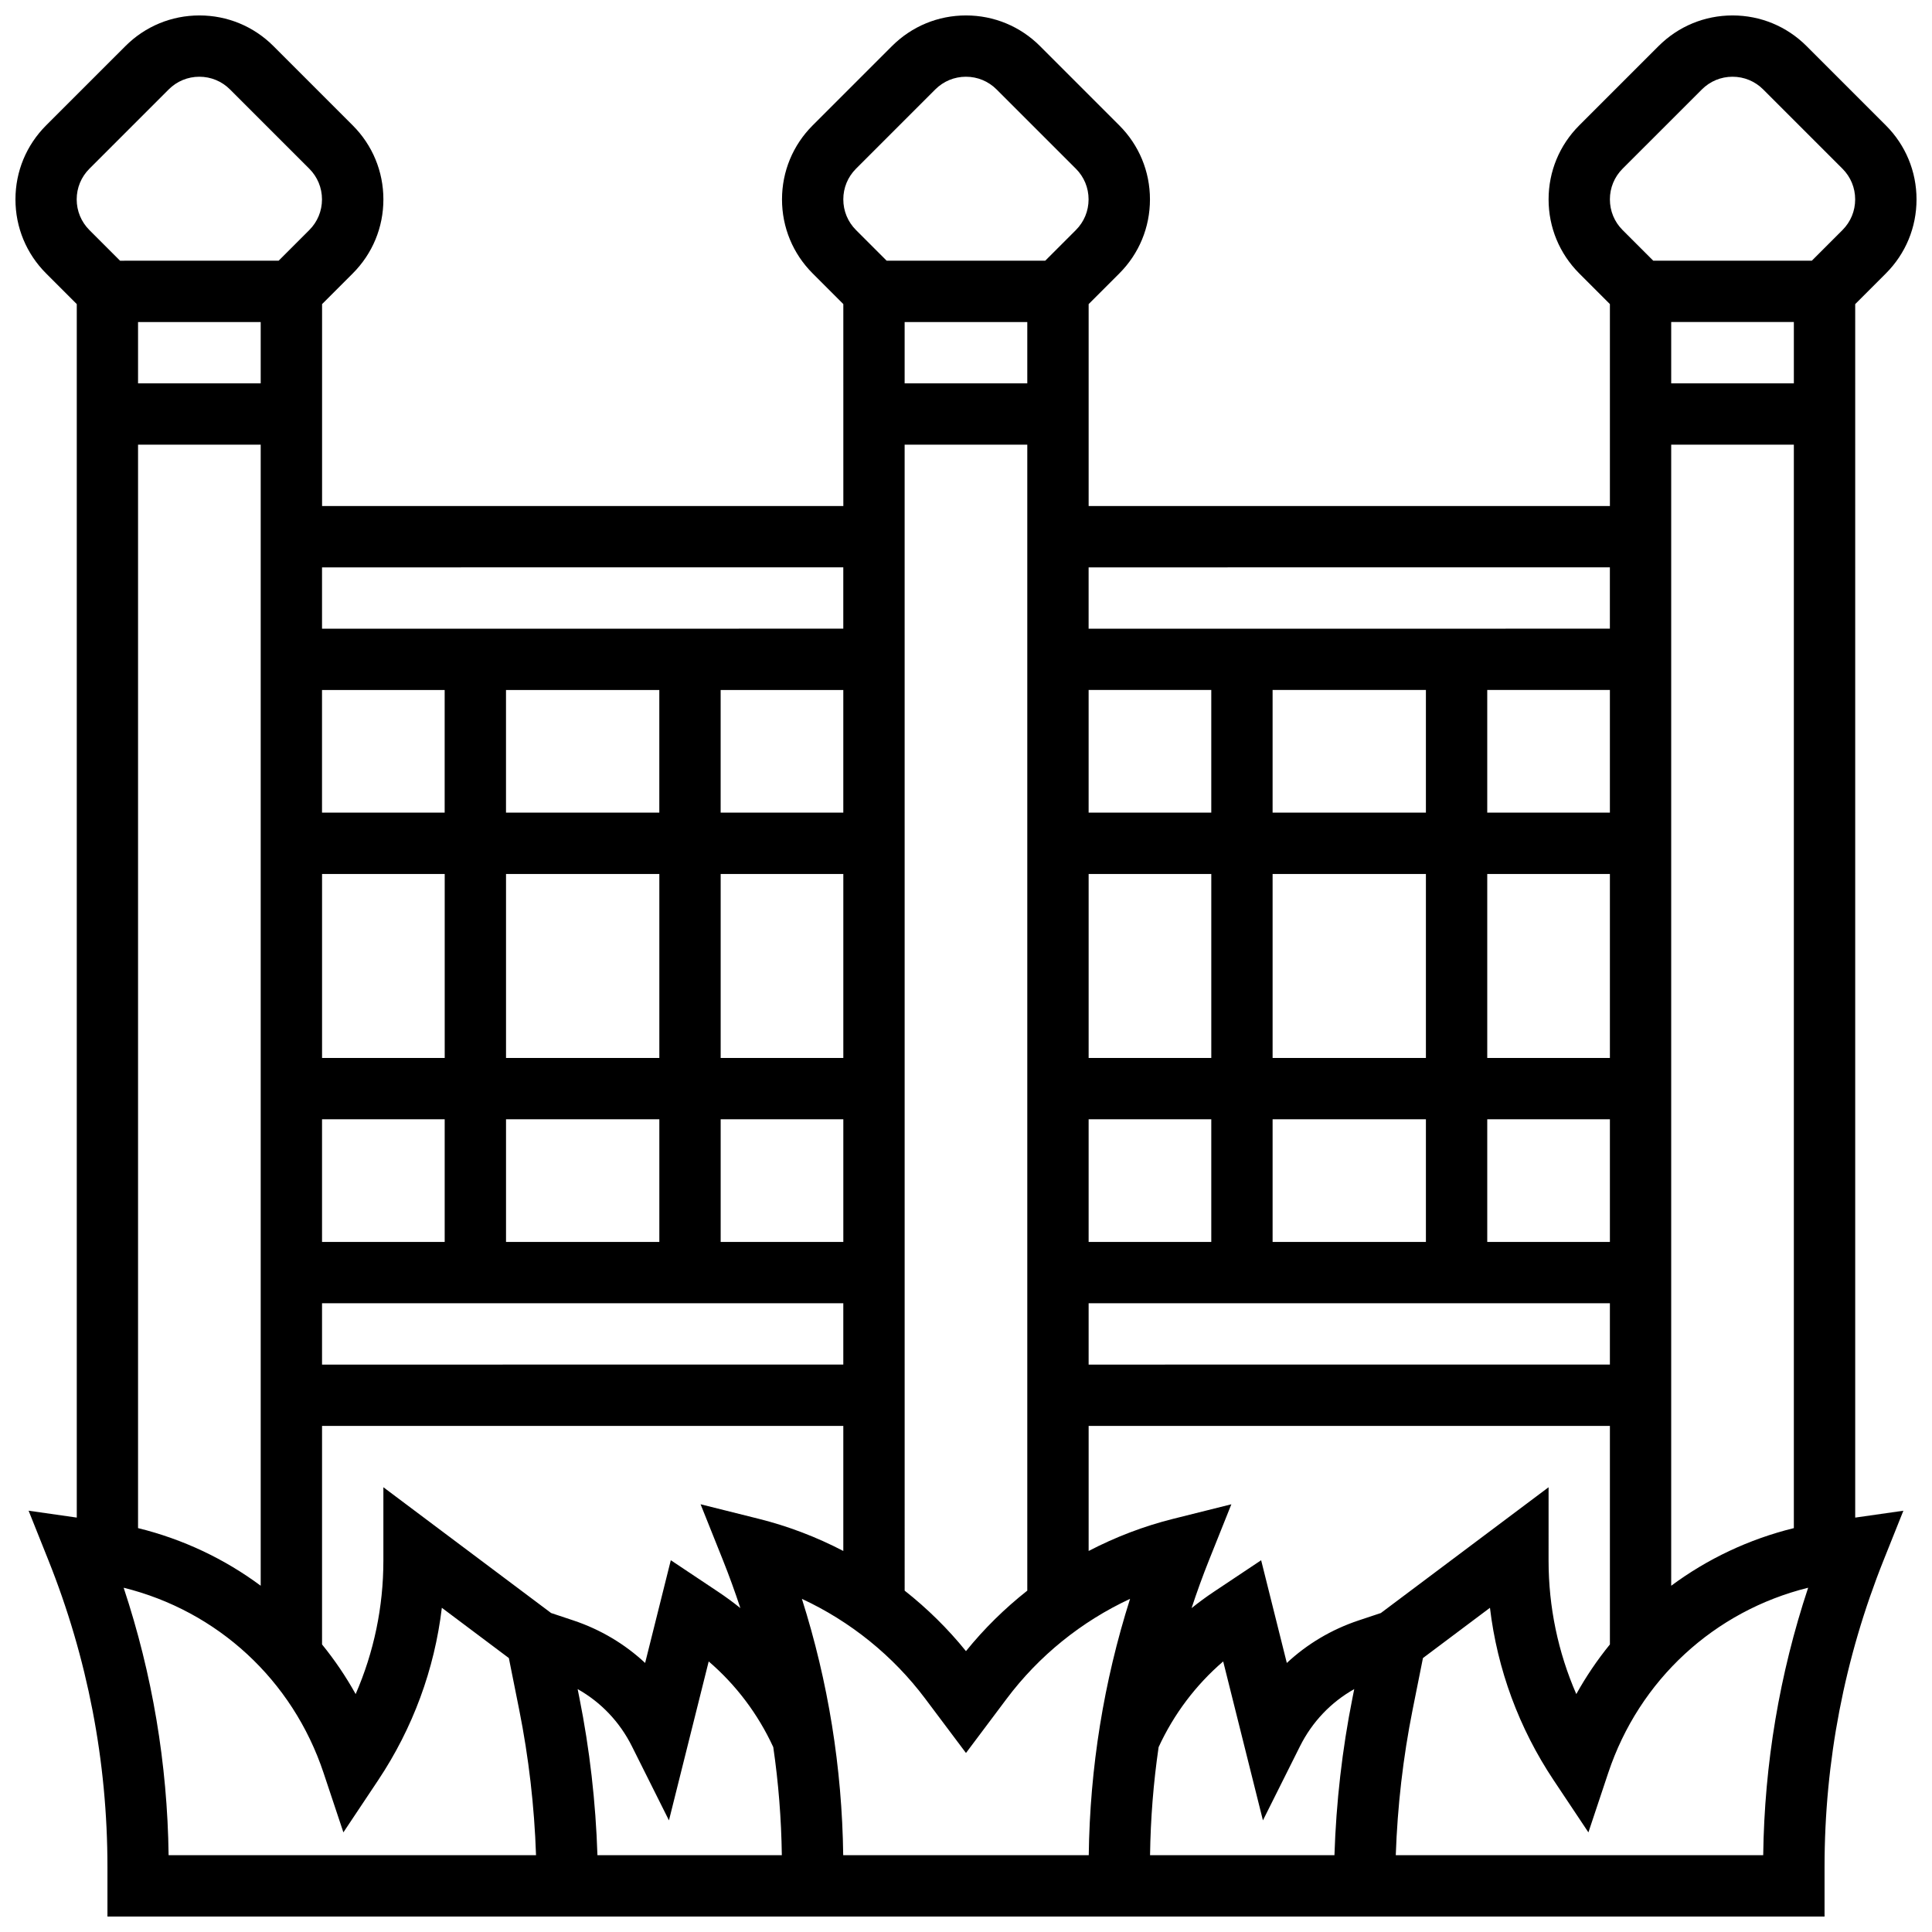 <?xml version="1.0" encoding="UTF-8"?>
<!-- Uploaded to: SVG Repo, www.svgrepo.com, Generator: SVG Repo Mixer Tools -->
<svg width="800px" height="800px" version="1.1" viewBox="144 144 512 512" xmlns="http://www.w3.org/2000/svg">
 <defs>
  <clipPath id="a">
   <path d="m148.09 148.09h503.81v503.81h-503.81z"/>
  </clipPath>
 </defs>
 <g clip-path="url(#a)">
  <path d="m635.65 224.59 8.125-8.125c5.238-5.238 8.125-12.207 8.125-19.617 0-7.41-2.887-14.379-8.125-19.617l-21.012-21.016c-5.242-5.238-12.207-8.125-19.617-8.125-7.41 0-14.375 2.887-19.617 8.125l-21.012 21.012c-5.238 5.238-8.125 12.207-8.125 19.617s2.887 14.379 8.125 19.617l8.125 8.125v53.52h-138.14v-53.516l8.125-8.125c5.238-5.238 8.125-12.207 8.125-19.617 0-7.41-2.887-14.379-8.125-19.617l-21.012-21.016c-5.242-5.238-12.207-8.125-19.617-8.125s-14.375 2.887-19.617 8.125l-21.016 21.012c-5.238 5.238-8.125 12.207-8.125 19.617s2.887 14.379 8.125 19.617l8.125 8.125 0.004 53.52h-138.14v-53.516l8.125-8.125c5.238-5.238 8.125-12.207 8.125-19.617 0-7.41-2.887-14.379-8.125-19.617l-21.012-21.016c-5.238-5.238-12.207-8.125-19.617-8.125-7.406 0-14.375 2.887-19.613 8.125l-21.016 21.012c-5.238 5.242-8.125 12.207-8.125 19.617s2.887 14.379 8.125 19.617l8.125 8.125v321.59l-12.766-1.824 5.219 13.051c10.402 26 15.676 53.379 15.676 81.375v13.121h455.05v-13.121c0-27.996 5.273-55.375 15.672-81.371l5.219-13.051-12.766 1.824zm-125.71 346.88-5.891 1.961c-7.195 2.398-13.645 6.246-19.027 11.273l-6.805-27.223-12.59 8.395c-2.019 1.348-3.961 2.781-5.844 4.289 1.414-4.285 2.953-8.543 4.641-12.762l5.902-14.754-15.418 3.856c-7.812 1.953-15.328 4.836-22.406 8.52v-33.145h138.14v57.914c-3.324 4.086-6.309 8.48-8.906 13.152-4.836-11.098-7.348-23.09-7.348-35.355l0.004-19.457zm-142.48 64.176c-0.305-23.184-3.973-45.957-10.949-67.934 12.844 5.969 24.141 15.059 32.703 26.48l10.781 14.367 10.777-14.367c8.566-11.422 19.863-20.512 32.707-26.48-6.977 21.98-10.645 44.75-10.949 67.934zm-121.86-97.512v19.457c0 12.266-2.512 24.258-7.348 35.355-2.598-4.668-5.582-9.066-8.906-13.152v-57.914h138.14v33.141c-7.078-3.688-14.594-6.566-22.406-8.52l-15.418-3.856 5.902 14.754c1.688 4.219 3.223 8.473 4.641 12.762-1.883-1.508-3.824-2.945-5.844-4.289l-12.59-8.395-6.805 27.223c-5.383-5.023-11.832-8.871-19.027-11.273l-5.887-1.961zm373.79-292.54h-32.504v-16.254h32.504zm-186.89 130.02h32.504v48.754h-32.504zm138.14 97.512h-32.504v-32.504h32.504zm-89.387 0v-32.504h40.629v32.504zm89.387-48.758h-32.504v-48.754h32.504zm-48.758 0h-40.629v-48.754h40.629zm-89.383 16.254h32.504v32.504h-32.504zm0 48.754h138.14v16.25l-138.14 0.004zm138.14-130.02h-32.504v-32.504h32.504zm-48.758 0h-40.629v-32.504h40.629zm-56.879 0h-32.504v-32.504h32.504zm-48.758-113.76h-32.504v-16.254h32.504zm-32.504 16.25h32.504v303.69c-5.969 4.711-11.438 10.074-16.25 16.035-4.812-5.961-10.281-11.324-16.25-16.035zm-154.39 113.77h32.504v48.754h-32.504zm138.14 97.512h-32.504v-32.504h32.504zm-89.387 0v-32.504h40.629v32.504zm89.387-48.758h-32.504v-48.754h32.504zm-48.758 0h-40.629v-48.754h40.629zm-89.387 16.254h32.504v32.504h-32.504zm0 48.754h138.14v16.25l-138.14 0.004zm138.14-130.02h-32.504v-32.504h32.504zm-48.758 0h-40.629v-32.504h40.629zm-56.883 0h-32.504v-32.504h32.504zm-48.754-113.76h-32.504v-16.254h32.504zm-32.504 16.25h32.504v302.39c-9.566-7.106-20.57-12.336-32.504-15.273zm116.95 332.04-0.453-2.258c6.156 3.465 11.145 8.68 14.375 15.141l9.824 19.648 10.531-42.121c7.258 6.231 13.082 13.965 17.113 22.711 1.379 9.445 2.133 19 2.269 28.633h-48.867c-0.449-14.012-2.047-28.02-4.793-41.754zm153.51 13.121c4.031-8.75 9.855-16.48 17.113-22.711l10.531 42.121 9.824-19.648c3.231-6.461 8.215-11.676 14.375-15.141l-0.453 2.262c-2.746 13.73-4.34 27.738-4.793 41.75h-48.867c0.137-9.633 0.891-19.188 2.269-28.633zm135.84-345.16h32.504v287.12c-11.934 2.938-22.934 8.168-32.504 15.273zm-12.887-73.133 21.016-21.012c2.172-2.172 5.059-3.367 8.125-3.367 3.07 0 5.957 1.195 8.125 3.367l21.012 21.012c2.172 2.172 3.363 5.055 3.363 8.125 0 3.07-1.195 5.957-3.363 8.125l-8.125 8.125h-42.023l-8.125-8.125c-2.172-2.172-3.363-5.055-3.363-8.125-0.004-3.066 1.191-5.953 3.359-8.125zm-3.363 105.64v16.25l-138.14 0.004v-16.25zm-199.79-105.64 21.012-21.012c2.172-2.172 5.059-3.367 8.125-3.367 3.07 0 5.957 1.195 8.125 3.367l21.016 21.012c2.172 2.172 3.363 5.055 3.363 8.125 0 3.07-1.195 5.957-3.363 8.125l-8.125 8.125h-42.023l-8.125-8.125c-2.172-2.172-3.363-5.055-3.363-8.125-0.004-3.066 1.191-5.953 3.359-8.125zm-3.363 105.64v16.25l-138.14 0.004v-16.25zm-199.79-105.64 21.012-21.012c2.172-2.168 5.059-3.367 8.125-3.367 3.07 0 5.957 1.195 8.125 3.367l21.016 21.012c2.168 2.172 3.363 5.059 3.363 8.125 0 3.07-1.195 5.957-3.363 8.125l-8.125 8.125-42.027 0.004-8.125-8.125c-2.168-2.172-3.367-5.059-3.367-8.129 0-3.066 1.199-5.953 3.367-8.125zm9.078 376.05c24.828 6.152 44.758 24.402 52.98 49.07l5.254 15.762 9.215-13.824c9.199-13.797 14.934-29.395 16.875-45.691l17.758 13.32 2.738 13.68c2.535 12.684 4.023 25.621 4.465 38.562h-97.371c-0.316-24.223-4.316-47.992-11.914-70.879zm434.5 70.879h-97.375c0.445-12.941 1.93-25.879 4.465-38.562l2.738-13.68 17.758-13.32c1.941 16.297 7.68 31.895 16.875 45.691l9.215 13.824 5.254-15.762c8.223-24.668 28.148-42.918 52.98-49.07-7.594 22.887-11.59 46.656-11.91 70.879z"/>
 </g>
</svg>